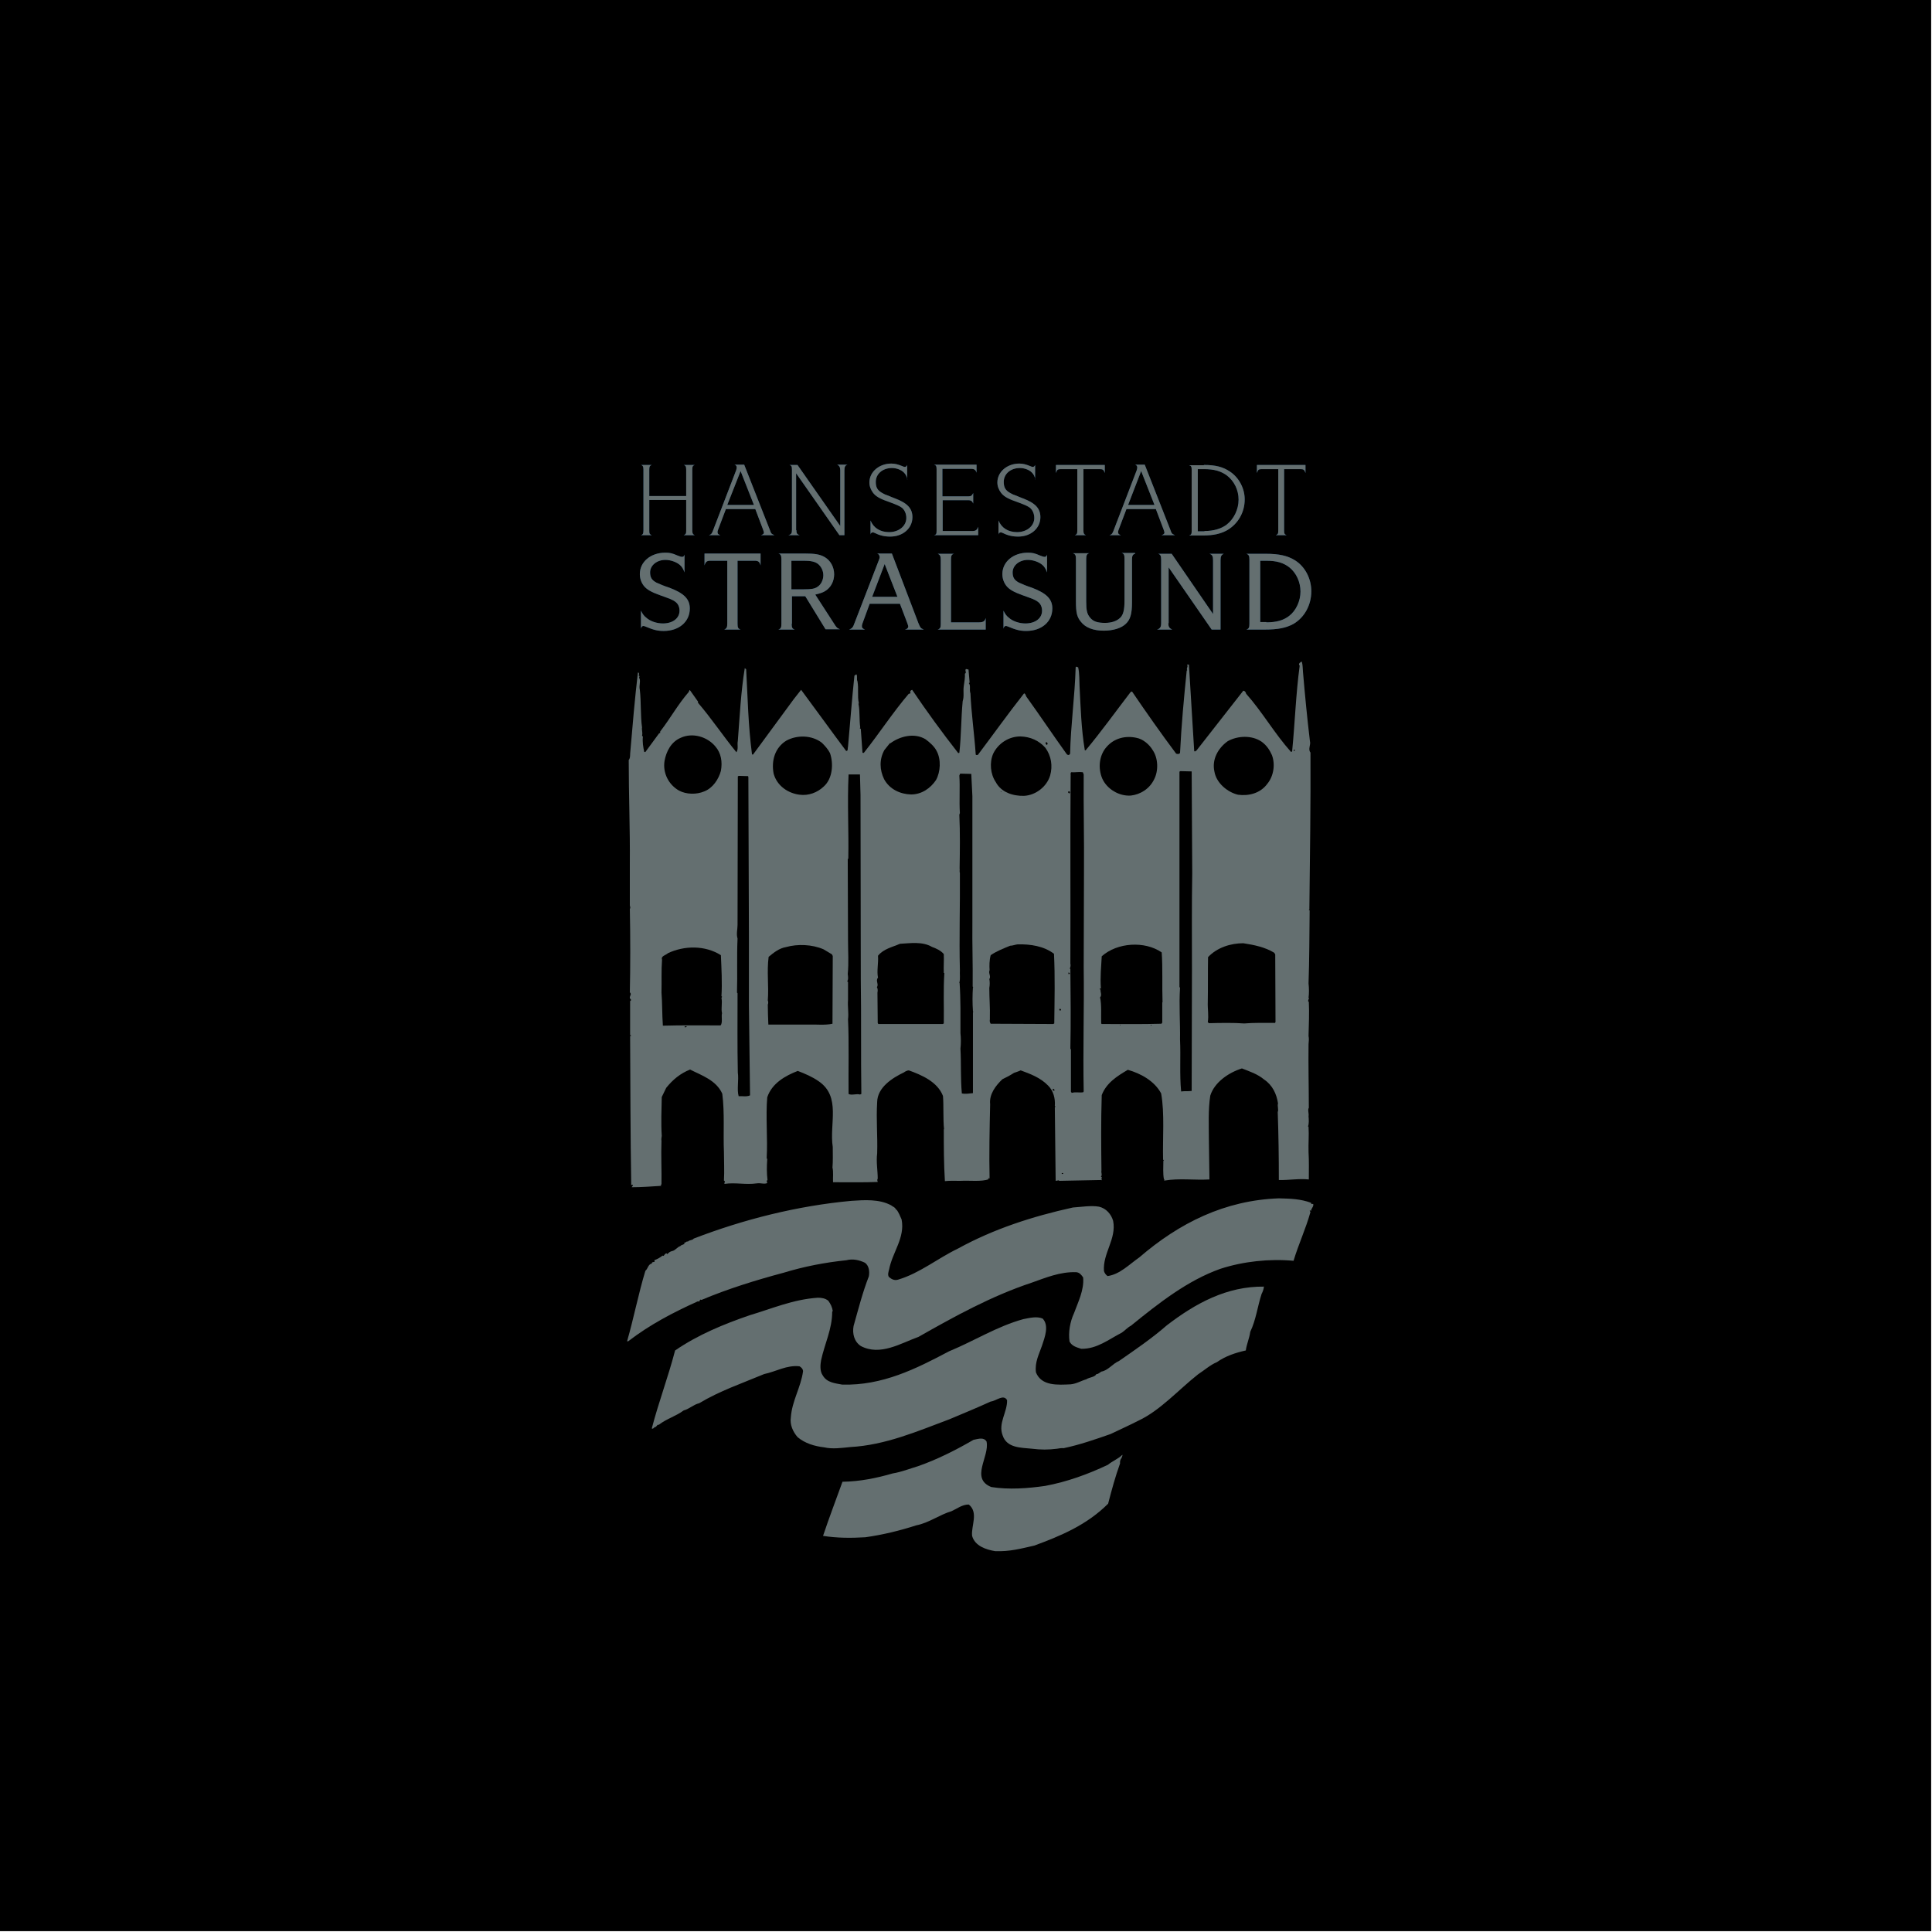 <?xml version="1.0" encoding="utf-8"?>
<!-- Generator: Adobe Illustrator 26.0.3, SVG Export Plug-In . SVG Version: 6.00 Build 0)  -->
<svg version="1.1" id="Ebene_1" xmlns="http://www.w3.org/2000/svg" xmlns:xlink="http://www.w3.org/1999/xlink" x="0px" y="0px"
	 viewBox="0 0 696 696" style="enable-background:new 0 0 696 696;" xml:space="preserve">
<style type="text/css">
	.st0{fill:#646F70;}
	.st1{fill:#00305D;}
</style>
<rect width="695.7" height="695.7"/>
<g>
	<path class="st0" d="M469,238.4c0.3,1.1,0.3,2.4,0.4,3.7c0.7,8.2,1.5,16.6,2.5,24.9c0.4,1.3-0.8,2.9,0.2,4.1
		c0.1,18.3-0.2,37.4-0.4,56.3c0.2,0.2-0.6,0.5,0.1,0.5c-0.1,8.7-0.1,18-0.4,26.4c0.2,1.6,0.2,3.7,0,5.2l0.2,0.2
		c-0.2,0.3-0.4,0.6-0.3,1.1l0.2,0.1c0.2,4,0,8.1-0.1,12.3c0.2,0.9,0.1,2,0,3c-0.1,7.8,0.1,15.2,0.1,22.9c-0.5,0.7,0.1,2.1-0.1,3
		c0.1,1.2,0.2,2.8-0.2,3.7l0.2,0.1c0.2,3.3-0.1,5.9,0,9.1c0.2,3.4,0.1,6.5,0.1,9.9c-3.4-0.4-7.3,0.3-10.8,0.2
		c0-8.2-0.1-16.1-0.4-24.5c0.4-0.8-0.2-2.1,0.1-3.1c-0.5-3.4-2-6.6-5-8.6c-2.4-2-5.2-2.9-8-4c-4.8,1.5-9.9,5-11.4,9.8
		c-0.8,5.1-0.5,10.8-0.5,15.6l0.2,14.6c-5.6,0.3-10.8-0.5-16.2,0.4c-0.4-0.1,0.3-0.5-0.2-0.5c-0.4-2.1-0.2-4.5-0.2-6.7
		c0.1,0,0.2-0.1,0.2-0.1c0-0.5-0.3,0.1-0.3-0.2c-0.2-7.5,0.6-16.8-0.7-23.9c-2.4-4.5-7.4-7.2-12-8.5c-3.9,2.3-7.7,4.7-9.4,9.1
		c-0.3,9.6-0.2,18.3-0.1,27.3c-0.2,0.5,0.4,1.6-0.2,2.1c0.8,0.2-0.2,0.8,0.4,1.2l-0.3,0.1v-0.1c-4.9,0.1-9.8,0.2-15.2,0.3v-0.2
		l-1.2,0.2c-0.1-8.2-0.2-18.1-0.3-26.5c0.3-0.1,0.1-0.5,0-0.5c0.2-2.7-0.5-5.4-2.4-7.3c-2.8-2.9-6.4-4.2-9.9-5.5
		c-0.8,0.4-1.6,0.6-2.4,0.9c-1.4,0.9-2.7,1.6-4.2,2.3c-2.4,2.3-4.8,5.4-4.4,9c-0.2,8.5-0.4,18.5-0.2,26.7c-0.2,0.1-0.2-0.2-0.5,0
		l-0.1,0l0.3,0.3c-2.6,1-6.9,0.4-10.2,0.6c-1.7,0-3.8-0.1-5.6,0.1c-0.4-6.3-0.4-12.4-0.4-18.7h0.1c-0.4-3.5-0.1-8.6-0.4-12
		c-2-5.1-7.6-7.5-12.3-9.2c-0.6,0-1.5,0.5-1.7,0.7c-4.2,2-9.6,5.4-9.7,10.7c-0.4,6.5,0.2,11.9,0,18.5c-0.4,3,0.2,6.2,0.2,9.1
		c-0.3,0.4-0.1,0.8,0,1.2c-5,0.2-10.8,0.1-16.1,0.1c-0.1-1.6,0.2-3.7-0.2-5.3c0.2-2.3,0.1-5,0.1-7.4c-1.3-8.4,3.1-18.1-5.1-23.7
		c-2.3-1.6-4.9-2.7-7.5-3.7c-4.4,1.7-9.3,4.4-11,9.5c-0.6,6.9,0.2,14.9-0.2,21.9l0.2,0.4c-0.2,2.7-0.2,5,0.1,7.6
		c-0.1-0.1-0.2,0.1-0.3,0.2l0.2,0.8c-1.1,0.5-2.3-0.1-3.7,0.1c-4.1,0.6-7.7-0.4-11.7,0.2c-0.2-0.4,0.5-0.9-0.2-1.2
		c0.2-3.4,0-7.1,0-10.3c-0.3-6.7,0.3-14.1-0.6-21c-2.2-4.9-7.5-6.6-11.6-8.7c-3.5,1.4-6.2,3.6-8.6,6.6l-1.6,3.3
		c-0.1,4.5-0.3,9.5,0,14c-0.1,0.5-0.2,1.3-0.1,1.8c-0.2,5.1,0.1,10.9,0,15.8l-0.1-0.1c-0.6,0.2,0.3,0.4,0,0.5
		c-3.3,0.2-7,0.5-10.6,0.5c-0.1-0.2,1-0.9,0-0.9l-0.2,0.2c-0.3-18.1-0.3-35.9-0.4-53.8c0.1,0,0.3,0,0.4-0.1l-0.4-0.3v-12.2
		c0.6-0.2,0.2-0.8,0-0.8c-0.5-0.8,0.8-1.6-0.1-2.3c0.2-9.1,0.2-20.4,0-30.1c0.3-0.3,0.1-0.8,0-1.2c0-4.9,0-9.9,0-15.2
		c0.1-12.2-0.4-24.6-0.4-37.2c0.7-0.8,0.4-2.2,0.6-3.3c0.8-9.4,1.6-18.9,2.7-28.2c0.6-0.1,0.4,0.8,0.3,1.2h0.2
		c0.2-0.1,0,0.6-0.1,0.6c0.8,1-0.1,2.8,0.3,4.4c0.5,4.2,0.2,9.4,0.8,13.6c-0.2,0.7,0.3,1.8,0,2.9l0.3,0.4c-0.2,2,0.1,3.7,0.5,5.5
		h0.4l5-6.8c0.6,0.2,0.1-0.5,0.5-0.8c3.6-4.7,6.2-9.5,10.1-14l0.3-0.7l0.2,0.1l2.9,4.1l-0.1,0.3c4.9,5.7,9,11.9,13.9,17.9
		c0.8-1.3,0.2-2.6,0.5-4.1c0.7-9.1,1.1-17.6,2.5-26.2l0.5,0.4c0.6,10.8,0.7,19.7,2.1,30.6c0.1,0.2,0.3,0.1,0.4,0.1l14.7-20l2.6-3.3
		c5.5,7.4,10.6,14.5,16.2,22c0.8,0.2,0.5-1,0.7-1.6c0.8-8.8,1.4-17,2.3-25.5l0.7-0.5c0.5,0.7,0,1.9,0.4,2.5c0.5,2.9-0.1,5.2,0.5,8
		l-0.2,0.2l0.1,0.1c0.5,2.7,0.2,5.5,0.6,8.4l-0.2,0.2l0.4,0.3l0.6,8.5c0.1,0.2,0.3,0.1,0.5,0.1c5.7-7.2,10.4-14.5,16.2-21.3
		c0.3,0.1,0.5-0.1,0.6-0.3c-0.2-0.4-0.1-0.7,0.2-0.9l0.4-0.2c5.2,7.7,10.8,15.4,16.6,22.8l0.4-0.1c0.7-6.2,0.6-12.3,1.2-18.6
		c0.6-1.8,0.1-3.6,0.4-5.5c0.2-1.3,0.5-3.1,0.4-4.4c0.8-0.4-0.2-1.2,0.4-1.7l0.9,0.2l0.4,4.7l-0.3,0.2c0.8,0.9,0.1,2.3,0.6,3.7
		c0.3,7,1.4,14.7,1.9,22c0.1,0.3,0.6,0.2,0.8,0.1c5.5-7.3,11-15,16.6-22.1c0.5,0,0.6,0.7,0.8,1.1c4.9,6.8,9.5,13.7,14.6,20.8
		c0.2,0.2,0.6,0.4,0.9,0.2l0.3-0.4c0.2-10.2,1.7-20.6,2-31.1c0.2-0.5,0.6,0,0.9,0c0.5,2.2,0.4,4.8,0.5,6.8
		c0.4,7.6,0.6,15.3,1.9,23.1h0.3c5.6-6.7,10.9-14.1,16.2-21l0.5-0.2c4.9,7.2,10.5,15.2,15.9,22.4c0.5,0.2,1.2,0.2,1.4-0.3
		c0.5-10.1,1.4-19.8,2.4-29.6l0.2-0.2c-0.5-0.6,0.5-1.3-0.1-2h0.7c0.6,10,1.3,21,1.9,31.1c0.2,0.5,0.6-0.1,0.8-0.1l16.9-21.6
		c0.6,0.1,0.9,0.6,1,1.1c5.8,6.5,10.2,14.3,16.2,21c0.2-0.1,0.5-0.2,0.4-0.5c1-10.1,1.3-20.2,2.7-30.6c-0.3-0.3-0.3-0.5-0.1-0.9
		C468.5,238.6,468.7,238.3,469,238.4z"/>
	<path d="M257.7,268.9c2.1,2.4,2.6,5.6,2,8.8c-0.8,3-2.9,6.2-6,7.4c-2.8,1.2-6.5,1.1-9.1-0.3c-3.7-2.1-5.9-6.3-5.2-10.7
		c0.6-3.3,2.3-6.8,5.8-8.3C249.5,263.8,254.8,265.4,257.7,268.9z"/>
	<path d="M337.4,270.5c1.7,3.1,1.4,7.6-0.2,10.5c-2,3-5.2,5.2-9,5.2c-3.8-0.1-7.7-1.8-9.7-5.5c-1.6-3.3-1.8-7.1,0.1-10.5l2-2.5
		l0.1,0.1c3.5-2.6,8.7-3.9,12.7-1.5C334.9,267.4,336.6,268.9,337.4,270.5z"/>
	<path d="M299,271.3c1.3,3.7,1,9.1-2.2,12c-2.4,2.3-5.6,3.4-8.7,3c-4.2-0.5-8.2-3.2-9.4-7.6c-0.9-4.7,0.5-9.4,4.6-11.9
		c3.9-2.1,9.2-2,12.8,0.8C297.2,268.7,298.3,269.9,299,271.3z"/>
	<path d="M376.6,269.4c2.1,2.9,2.7,6.5,1.7,10c-1.2,4-5.2,7.1-9.4,7.3c-3.9,0.1-8.2-1.2-10.2-5c-1.9-2.8-2.3-7-0.9-10.2
		c1.8-3.7,5.6-6.2,9.8-6.2C371.2,265.4,374.3,266.8,376.6,269.4z"/>
	<path d="M415.3,270.3c1.9,2.8,2.1,7.3,0.5,10.4c-1.6,3.4-4.9,5.5-8.4,5.9c-4.2,0.3-8.6-2.3-10.3-6.1c-1.6-3.7-1.2-8.5,1.7-11.6
		c2.6-2.9,6.6-4,10.6-3.1C411.7,266.2,414.1,268.2,415.3,270.3z"/>
	<path d="M458.2,272c1.3,3.4,0.6,7.6-1.6,10.3c-2.6,3.6-6.9,4.5-10.6,4c-3.8-0.9-7.8-4.2-8.5-8.3c-1-4.4,1.3-8.5,4.8-11
		c3.6-2,8.7-2.2,12.2,0.2C456.3,268.5,457.4,270.2,458.2,272z"/>
	<path d="M368.8,265.9c0,0.1,0.1,0.3-0.1,0.4h-0.2C368.6,266,368.5,265.7,368.8,265.9z"/>
	<path d="M377.4,267.8c0,0.2-0.1,0.6-0.4,0.5c-0.2-0.2-0.5-0.6-0.2-0.9C377.2,267.3,377.2,267.6,377.4,267.8z"/>
	<path d="M466.3,270.6h-0.2l0.1-0.6C466.5,269.9,466.5,270.4,466.3,270.6z"/>
	<path d="M429.5,314.6c-0.2,11.1-0.1,23-0.1,34.9l-0.1,43.5c-1.3,0.2-2.5,0-3.8,0.2c-0.6-6.2-0.1-12.6-0.4-18.7
		c0.1-6.1-0.4-12.5,0-18.6l-0.2-0.4V278l0.3-0.2l4.1,0.1L429.5,314.6z"/>
	<path d="M390.4,279c-0.1,12.6,0.2,22.8,0.1,35.1l-0.1,34.4c0.2,15.1-0.3,29.4,0,44.7l-0.2,0.3c-1.6,0.2-2.6-0.2-4.1,0.2l-0.3-0.4
		c0-5.2,0-10.4,0-15.2l-0.2-0.3c0.2-9.8,0.1-19,0-28.7l-0.2-0.2c0.2-0.4,0.4-1.2,0.2-1.7c0.1-23.6-0.1-45,0.1-67.6
		c0.1-0.3-0.2-1.1,0.2-1.4c1.5,0.1,2.8-0.2,4.2,0L390.4,279z"/>
	<path d="M350.3,286.8v45.4c-0.1,7.9,0.2,15.2,0.1,23.2l0.3,0.3c-0.1,0-0.2-0.1-0.2-0.1c-0.2,2.9-0.2,5.8,0,8.6l0.1,0.5h-0.1v27.8
		v1.3c-1.3,0.1-2.6,0.4-4,0.1c-0.5-5.6-0.2-10.9-0.5-16.1c0.2-1.7,0.2-3.9,0-5.6c0-6,0.1-12.1-0.3-18.1h-0.1
		c0.4-1.5,0.1-3.2,0.2-4.6c-0.3-11.9,0.1-23.2,0-35c-0.2-0.4,0-1.3-0.1-1.7c0.1-6.1,0.2-13-0.1-19.3l0.2-0.6
		c-0.3-4.3,0.1-9.3-0.2-13.5l0.3-0.7l4,0.1L350.3,286.8z"/>
	<path d="M310,286.4l0.1,66.7c0.2,13.2,0,27.4,0.2,41l-0.5,0.2c-1.2-0.4-3,0.4-4.1-0.2c-0.1-8.4,0.2-18.6-0.2-26.9
		c0.3-2.2-0.2-4.7,0-7c0-2,0-4.5,0-6.4l-0.3-0.3c0.5-0.6,0.3-1.8,0.2-2.6c0.4-4.2,0.1-7.8,0.1-12.3l-0.1-29.1l0.2-0.2
		c0.2-10.1-0.4-19.8,0.1-30.3h4.1L310,286.4z"/>
	<path d="M269.6,280l0.2,57.6v24.6l0.4,32.4c-1.2,0.6-2.9,0.2-4.1,0.3c-0.7-2.4,0.1-5.8-0.3-8.5c-0.2-9.7-0.1-19.2-0.1-28.6
		l-0.2-0.2c0.2-6.5-0.1-13.1,0.2-19.5c-0.5-1.6,0-3.4,0-4.9l0.1-53.5l0.3-0.2l3.4,0.1L269.6,280z"/>
	<path d="M385.3,285.8c-0.3,0.1-0.3-0.2-0.5-0.3c-0.1-0.4,0.2-0.4,0.4-0.5C385.4,285.2,385.6,285.5,385.3,285.8z"/>
	<path d="M360.8,285.3l-0.1,0.1l-0.3-0.4C360.5,285.1,360.6,285.1,360.8,285.3z"/>
	<path d="M335.7,341.1c1.6,0.6,3.2,1.3,4.3,2.6c0.1,2.4-0.1,4.4,0,6.8h0.2c-0.4,6.2-0.1,12-0.2,18.2l-0.4,0.2h-23.2l-0.2-0.4
		l-0.1-10.9c0.1-0.6,0.2-1.3-0.2-2c0.8-1-0.6-2.3,0.4-3.4c-0.5-2.4,0.2-5.2,0-7.9c2-2.5,5.2-3.1,7.9-4.3
		C327.9,339.8,332.3,339.1,335.7,341.1z"/>
	<path d="M459,343.2l0.4,0.6l0.1,24.4l-0.2,0.3c-3.8,0-7.6-0.1-11.1,0.2c-3.7-0.3-8.6-0.2-12.7-0.1l-0.4-0.4c0.4-2.3-0.1-4.8,0-7.2
		c0.1-4.9,0-11.3,0.1-16.2c3.3-3.5,8.2-5,12.7-5C451.8,340.4,455.7,341.2,459,343.2z"/>
	<path d="M379.7,343.6c0.4,8.4,0.2,16.4,0.1,25.1l-0.4,0.2l-22.5-0.1c-0.6-0.9-0.2-1.4-0.3-2.3c0.1-3.4-0.2-6.9-0.2-10.6
		c0.2-1.1,0.2-2.2,0-3.3h0.1c0.5-1.1-0.5-2,0-3.1c-0.1-1.6-0.1-3.6,0.4-5.4c2.2-1.5,4.6-2.4,7-3.4c0.9,0,1.8-0.4,2.7-0.5
		C371.2,340.1,376,340.8,379.7,343.6z"/>
	<path d="M418.5,343.1c0.4,5.4,0.1,12.2,0.3,18h-0.1v7.3l-0.3,0.4c-6.8,0.2-14.4,0.1-21.5,0.1l-0.2-0.2c-0.1-2.9,0.2-6.8-0.4-9.4
		c0.8-0.8,0-2,0.2-2.9c-0.3,0.3-0.4-0.2-0.3-0.5c-0.1,0.2,0.1,0.2,0.2,0.3l0.2-0.1c-0.3-4.2,0.1-7.8,0.3-11.6
		C402.5,339.5,412.4,338.9,418.5,343.1z"/>
	<path d="M299.7,343.8l0.3,0.6l-0.1,24.4c-2.7,0.6-5.9,0.2-8.9,0.3h-14.2c-0.1-2.3-0.2-4.9-0.2-7.2c0.2-0.4,0.2-1.1,0-1.5
		c0.4-5.2-0.4-10.4,0.3-15.7c1.8-1.5,3.8-3.1,6.2-3.5c4.2-1.2,9.5-1,13.6,0.8L299.7,343.8z"/>
	<path d="M259.7,344.1c0.2,4.6,0.5,10,0.2,14.8c0.4,0.1,0.1,0.4,0,0.6c0.4,1.8-0.2,3.7,0.2,5.5c-0.3,1.3,0.3,3.4-0.5,4.4
		c-6.4,0-14-0.1-20.8,0.1c-0.3-4.1-0.2-8.3-0.5-11.9c0.1-4.1-0.1-7.9,0.2-11.9c-0.5-1.3,1.4-1.6,2.1-2.3
		C246.5,340.6,254,340.5,259.7,344.1z"/>
	<path d="M385.4,350.6c0,0.2-0.1,0.3-0.2,0.3h-0.3v-0.5C385,350.3,385.2,350.4,385.4,350.6z"/>
	<path d="M382.2,363.9c-0.1,0.2-0.3,0.1-0.5,0.1c-0.1-0.2-0.1-0.5,0.1-0.6C382.1,363.4,382.3,363.7,382.2,363.9z"/>
	<path d="M403.7,369.4h-0.2l0.1-0.3C403.7,369.2,403.7,369.4,403.7,369.4z"/>
	<path d="M414.8,369.3c0.1,0.1-0.1,0.2-0.1,0.2h-0.1v-0.3C414.7,369.1,414.7,369.2,414.8,369.3z"/>
	<path d="M247.4,369.9c-0.2,0.1-0.5,0.3-0.8,0.1C246.6,369.7,247.3,369.5,247.4,369.9z"/>
	<path d="M379.9,392.6c0,0.2,0,0.3-0.2,0.3c-0.2,0.1-0.5-0.1-0.5-0.3l0.2-0.4C379.6,392.2,379.7,392.5,379.9,392.6z"/>
	<path d="M383,422.7c0,0.3-0.3,0.2-0.5,0.2v-0.3C382.7,422.6,382.9,422.5,383,422.7z"/>
	<polygon points="285.5,427.9 285.4,427.5 285.5,427.5 	"/>
	<path class="st0" d="M472.3,433.3c0,0.8,0.8,0.2,0.8,0.5c0.2,0.9-0.8,1.6-0.8,2.4c-0.1,0.1-0.2-0.1-0.3-0.2l-0.2,0.2l0.3,0.4
		c-1.7,6.1-4.3,11.6-6.1,17.6c-8.7-0.8-18.1,0.2-26.4,2.9c-11.8,4.2-22.1,12.3-32.2,20.5c-1.2,0.6-2.1,1.7-3.3,2.5
		c-4.7,2.4-8.9,5.9-14.6,5.8c-1.5-0.5-3.3-0.9-4.2-2.6c-0.5-3.3,0.2-7.2,1.6-10.2c1.5-4.1,3.7-8.4,3.3-12.9
		c-0.6-0.9-1.3-1.8-2.5-1.9c-5.8-0.2-11,2-16.1,3.8c-14.4,4.8-27.5,12-40.7,19.5c-6.4,2.3-13.8,7-20.8,3.3c-2.4-1.6-3.1-4.5-2.6-7.2
		c1.7-6,3.2-12,5.5-17.9c0.3-1.7,0.1-3.8-1.4-4.9c-2.1-1-4.4-1.5-6.7-0.9c-7.8,0.8-15.4,2.3-22.6,4.5c-10.1,2.7-20.1,5.8-29.6,9.8
		c-0.9-0.5-0.3,0.9-1.3,0.5c-8.9,4-17.3,8.4-25.1,14.4h-0.4c2.4-8.3,4.1-17.2,6.6-25.4c0.9-0.7,1-2.4,2.3-2.6c0-1,1.5-0.1,0.9-1.2
		c1.1-0.4,2.2-1,3-1.7c0.1,0.2,0.3,0.1,0.4,0.1c0.4-0.5,0.5-0.8,1-0.9l0.3,0.3c0.6-0.6,0.9-0.9,1.7-1.1c1.2-0.2,1.9-1.5,3-1.8
		c0.3-0.5,1.1-0.4,1.5-0.9l-0.1-0.4c0.5,0.3,0.7-0.6,1.3-0.3c0.6-0.7,1.6-0.4,2.1-1.1c17.9-6.9,37.3-11.8,56.8-13.6
		c4.7-0.3,10-0.7,14.3,1.6c0.6,0.5,1.5,0.7,1.8,1.6l0.1-0.1c0.8,0.9,1.4,2.5,1.9,3.6c1.3,6.6-3.3,11.8-4.5,18
		c-0.2,0.8-0.6,1.9-0.1,2.7c0.9,0.8,2,1.4,3.3,1c7.8-2.3,14.3-7.7,21.6-11.2c12.9-7.1,26.9-11.6,41.4-14.8c3.1-0.2,6.5-0.8,9.4-0.3
		c2.6,0.6,4.4,2.7,5.1,5.1c1.3,6.5-3.8,11.7-3.3,18.1c0.2,0.7,0.7,1.4,1.3,1.8c4.4-0.6,7.8-4.2,11.4-6.7
		c14.5-12.5,30.9-20.6,50.3-21.3C464.9,431.8,468.5,431.9,472.3,433.3z"/>
	<path class="st0" d="M251.1,447c-0.2,0.2-0.4,0.4-0.8,0.4c-0.3-0.2,0.1-0.5,0.2-0.6C250.8,446.6,251,446.9,251.1,447z"/>
	<path class="st0" d="M244.4,450.7c0.1,0.3-0.2,0.2-0.3,0.4h-0.2l0.3-0.5C244.2,450.7,244.3,450.8,244.4,450.7z"/>
	<path class="st0" d="M455.5,463.5c-0.1-0.1-0.2,0.1-0.2,0.1c0,0.6-0.4,1.8-0.8,2.5c-1.5,4.6-2,9.3-4.1,13.7
		c-0.3,2.3-1.3,4.4-1.6,6.7c-3.6,0.8-7.3,2-10.4,4.2c-2.4,1-4.5,2.9-6.8,4.4c-7.1,5.6-13.6,13-21.5,16.7c-3.3,1.7-6.7,3.2-10,4.8
		c-5.4,1.9-11.2,3.9-16.9,5.1c-0.8-0.1-1.8,0.1-2.4,0.2c-3.2,0.4-5.8,0.4-9,0c-3.9-0.4-9.1-0.2-10.6-4.8c-1.7-4.4,1.7-8.3,1.6-12.7
		c-1.3-2.3-3.9,0.3-5.9,0.5c-4.8,2.2-9.9,4.3-14.9,6.4c-11.5,4.3-23,9.3-35.7,10c-3,0.3-6.4,0.8-9.4,0.1c-3.4-0.4-6.9-1.4-9.6-3.7
		c-1.7-2-2.8-4.5-2.4-7.1c0.4-5.9,3.6-10.8,4.4-16.6c0-0.8-0.7-1.5-1.3-1.8c-4.6-0.5-8.4,1.9-12.7,2.8c-7.9,3.3-16.1,6.1-23.4,10.5
		c-2.1,0.5-3.6,2.1-5.6,2.6c-2.8,2.1-6.2,3-9,5.2c-0.5-0.3-0.8,0.8-1.3,0.8c-0.5,0.1-0.6,0.8-1.2,0.5c2.5-9.6,5.9-18.5,8.4-28.1
		c8.3-5.7,17.6-9.5,26.9-12.7c8.1-2.4,15.6-5.7,24.5-6.3c1.4,0,2.7,0.2,3.8,1.1c0.8,1.1,1.4,2.3,1.6,3.7l-0.2,0.2
		c0,6.3-2.7,11.5-4,17.5c-0.3,1.6-0.5,4,0.6,5.5c1.5,2.6,4.4,2.8,7,3.3c14.5,0.4,26.6-5.7,38.5-12c9-3.7,17.3-9,26.8-11.6
		c2.2-0.4,4.7-1.1,6.9-0.2c2.4,2.5,0.8,6.7-0.2,9.7c-1,3-2.7,6-2.2,9.7c2,5,7.9,4.5,12.5,4.3c2.1-0.2,3.8-1.3,5.6-1.8
		c1.2-0.8,3-0.7,3.7-1.9c0.6,0.1,1.2-0.6,1.8-0.9c2.4-0.4,4.1-2.9,6.3-3.8c5.9-4.1,11.8-8.1,17.3-12.9
		C430.6,469.6,441.9,463.3,455.5,463.5z"/>
	<path class="st0" d="M355.4,519.3c1.2,5.4-6,13.3,1.7,16.4c6.3,1,13.1,0.5,19.4-0.4c8-1.5,15.4-4.2,22.6-7.6
		c1.7-1.4,3.7-2.1,5.2-3.6c0.2,0.1-0.2,1-0.3,1.2c-0.4,0.4-0.6,1.3-0.5,1.9c-1.7,4.7-3,9.5-4.3,14.5c-7.7,7.7-17.1,11.6-26.6,15.1
		c-4.9,1.1-8.8,2.2-14.1,2c-3.1-0.5-7.3-1.8-8.3-5.5c-0.4-3.6,2.4-8.4-1.2-11.3c-2.4,0-4.2,1.5-6.2,2.4c-4.4,1.3-8.1,4.2-12.7,5.1
		c-5.9,1.9-12,3.4-18.4,4.3c-5.1,0.3-10.1,0.3-15.2-0.5c2.2-6.6,4.7-13.1,7-19.5c6.4-0.1,12.2-1.3,18.1-3c3.1-0.5,6.1-1.7,9.1-2.6
		c6.9-2.4,13.6-5.8,20-9.5C352.6,518.3,354.4,517.7,355.4,519.3z"/>
	<g>
		<g>
			<path class="st1" d="M247.2,169.2c0-1.1-0.2-1.5-0.9-1.7h4c-0.7,0.2-0.9,0.5-0.9,1.7v21.9c0,1.1,0.2,1.4,0.9,1.7h-4
				c0.8-0.3,0.9-0.6,0.9-1.7v-11h-13.3v11c0,1.1,0.1,1.4,0.9,1.7h-3.9c0.7-0.2,0.9-0.6,0.9-1.7v-21.9c0-1.1-0.2-1.5-0.9-1.7h3.9
				c-0.7,0.2-0.9,0.6-0.9,1.7v9.5h13.3V169.2z"/>
			<path class="st1" d="M277.3,190.8c0.5,1.4,0.5,1.5,1.7,2h-4.9c0.7-0.2,1.1-0.5,1.1-0.9c0-0.2-0.1-0.5-0.3-1.1l-2.8-7.4h-10.6
				l-2.8,7.4c-0.2,0.5-0.2,0.6-0.2,0.9c0,0.6,0.2,0.8,1,1.1h-4.1c0.9-0.3,1.1-0.6,1.7-2.3l8.1-21.1c0.1-0.4,0.2-0.7,0.2-1
				c0-0.5-0.3-0.9-0.8-1h3.5L277.3,190.8z M271.6,181.9l-4.8-12.2l-4.8,12.2H271.6z"/>
			<path class="st1" d="M286.9,191c0,1.1,0.2,1.5,1.2,1.8h-4.1c1.1-0.3,1.3-0.7,1.3-2v-21.6c0-1.2-0.2-1.5-0.9-1.7h2.9l15.4,22
				v-20.1c0-1.1-0.4-1.7-1.1-2h3.7c-0.8,0.2-1.1,0.8-1.1,2v23.4h-1.8l-15.6-22.3V191z"/>
			<path class="st1" d="M326.9,172.7c-0.3-1.2-0.6-1.8-1.3-2.5c-1-1-2.7-1.6-4.3-1.6c-3.3,0-5.8,2.1-5.8,5c0,2,0.6,3.1,2.5,4.1
				c0.5,0.3,0.9,0.5,2.1,0.9c0.6,0.3,1.5,0.6,2.2,0.9c4.6,1.7,6.4,3.7,6.4,6.8c0,4-3.4,7-8,7c-2.1,0-3.8-0.4-5.8-1.4
				c-0.2-0.1-0.3-0.1-0.5-0.1c-0.4,0-0.8,0.3-0.8,0.8v-5.1c1.1,2.7,3.5,4.2,6.7,4.2c3.5,0,6.2-2.2,6.2-5.1c0-1.5-0.6-2.9-1.6-3.7
				c-0.8-0.6-1.9-1.1-5.2-2.3c-2.9-1-4.3-1.9-5.2-3.1c-0.8-1.1-1.3-2.3-1.3-3.7c0-3.8,3.5-6.8,7.9-6.8c1.3,0,2.4,0.3,3.9,0.9
				c0.6,0.3,0.8,0.3,1,0.3c0.3,0,0.6-0.2,0.8-0.7V172.7z"/>
			<path class="st1" d="M339.6,191.3h10.6c1.3,0,1.7-0.3,2.2-1.5v3h-15.9c0.8-0.2,0.9-0.5,0.9-1.6v-22.2c0-1.1-0.2-1.4-0.9-1.6h15.3
				v2.9c-0.3-1-0.8-1.4-1.9-1.4h-10.4v9.9h9.5c0.8,0,1.2-0.3,1.6-1.2v3.8c-0.3-0.8-0.8-1.2-1.7-1.2h-9.3V191.3z"/>
			<path class="st1" d="M373,172.7c-0.3-1.2-0.6-1.8-1.3-2.5c-1-1-2.7-1.6-4.3-1.6c-3.3,0-5.8,2.1-5.8,5c0,2,0.6,3.1,2.5,4.1
				c0.5,0.3,0.9,0.5,2.1,0.9c0.6,0.3,1.5,0.6,2.2,0.9c4.6,1.7,6.4,3.7,6.4,6.8c0,4-3.4,7-8,7c-2.1,0-3.8-0.4-5.8-1.4
				c-0.2-0.1-0.3-0.1-0.5-0.1c-0.4,0-0.8,0.3-0.8,0.8v-5.1c1.1,2.7,3.5,4.2,6.7,4.2c3.5,0,6.2-2.2,6.2-5.1c0-1.5-0.6-2.9-1.6-3.7
				c-0.8-0.6-1.9-1.1-5.2-2.3c-2.9-1-4.3-1.9-5.2-3.1c-0.8-1.1-1.3-2.3-1.3-3.7c0-3.8,3.5-6.8,7.9-6.8c1.3,0,2.4,0.3,3.9,0.9
				c0.6,0.3,0.8,0.3,1,0.3c0.3,0,0.6-0.2,0.8-0.7V172.7z"/>
			<path class="st1" d="M390.3,191.1c0,1.1,0.2,1.4,0.9,1.7h-4c0.8-0.3,0.9-0.5,0.9-2.1V169h-5.9c-1.2,0-1.4,0.2-1.8,1.4v-2.9H398
				v2.9c-0.4-1.2-0.7-1.4-1.9-1.4h-5.8V191.1z"/>
			<path class="st1" d="M421.6,190.8c0.5,1.4,0.5,1.5,1.7,2h-4.9c0.7-0.2,1.1-0.5,1.1-0.9c0-0.2-0.1-0.5-0.3-1.1l-2.8-7.4h-10.6
				l-2.8,7.4c-0.2,0.5-0.2,0.6-0.2,0.9c0,0.6,0.2,0.8,1,1.1h-4.1c0.9-0.3,1.1-0.6,1.7-2.3l8.1-21.1c0.1-0.4,0.2-0.7,0.2-1
				c0-0.5-0.3-0.9-0.8-1h3.5L421.6,190.8z M415.9,181.9l-4.8-12.2l-4.7,12.2H415.9z"/>
			<path class="st1" d="M433.7,167.5c4.2,0,6.9,0.7,9.4,2.4c3.3,2.2,5.3,6.1,5.3,10c0,4.7-2.4,8.8-6.3,11.1
				c-2.4,1.3-4.8,1.9-8.8,1.9h-4.9c0.8-0.3,0.9-0.6,0.9-1.7v-21.9c0-1.2-0.2-1.5-0.9-1.7H433.7z M433.9,191.3c3.3,0,6-0.8,8-2.3
				c2.6-2,4.3-5.5,4.3-9c0-3.5-1.6-6.7-4.2-8.7c-2.2-1.6-4.6-2.3-8.3-2.3h-2.2v22.4H433.9z"/>
			<path class="st1" d="M462.6,191.1c0,1.1,0.1,1.4,0.9,1.7h-3.9c0.8-0.3,0.9-0.5,0.9-2.1V169h-5.9c-1.2,0-1.4,0.2-1.8,1.4v-2.9
				h17.5v2.9c-0.4-1.2-0.7-1.4-1.9-1.4h-5.8V191.1z"/>
			<path class="st1" d="M246.6,206.2c-0.5-1.3-0.9-2-1.7-2.7c-1.3-1.1-3.4-1.8-5.2-1.8c-3.1,0-5.5,2-5.5,4.5c0,1.8,0.6,2.8,2.3,3.7
				c0.5,0.2,0.9,0.4,2.1,0.9c0.7,0.3,1.6,0.6,2.5,0.9c5.3,2,7.4,4.1,7.4,7.5c0,4.8-3.9,8.1-9.4,8.1c-2.3,0-3.7-0.4-6.6-1.6
				c-0.3-0.1-0.5-0.2-0.7-0.2c-0.5,0-0.8,0.4-0.9,1V220c0.6,1.2,1.1,1.9,1.9,2.5c1.4,1.3,3.8,2.1,6,2.1c3.6,0,6-1.9,6-4.6
				c0-1.3-0.5-2.5-1.5-3.2c-0.5-0.4-1.1-0.7-1.8-1c-1.1-0.4-2.3-0.9-3.8-1.4c-3.1-1.1-4.8-2.1-5.8-3.4c-0.9-1.2-1.4-2.6-1.4-4.2
				c0-4.4,3.9-7.7,9.2-7.7c1.6,0,2.5,0.2,4.3,1c1,0.4,1.4,0.5,1.7,0.5c0.5,0,0.7-0.2,0.9-0.8V206.2z"/>
			<path class="st1" d="M265.7,224.7c0,1.4,0.2,1.8,1.1,2.1h-5.9c0.9-0.4,1.1-0.8,1.1-2.3V202h-6c-1.3,0-1.8,0.3-2.2,1.7v-4.3H274
				v4.3c-0.4-1.4-0.9-1.7-2.2-1.7h-6.1V224.7z"/>
			<path class="st1" d="M285.2,224.7c0,1.4,0.2,1.8,1.1,2.1h-5.9c0.9-0.3,1.1-0.7,1.1-2.1v-23.3c0-1.3-0.3-1.8-1.1-2h9.3
				c3.9,0,5.7,0.3,7.4,1.3c2.1,1.2,3.4,3.6,3.4,6.2c0,2.5-1.2,4.8-3.2,6c-0.9,0.6-2,0.9-3.6,1.3l6.6,10.2c1.2,1.9,1.2,1.8,2.3,2.3
				h-5.2l-7.3-11.9h-4.8V224.7z M289.7,212.3c2.6,0,3.8-0.2,4.8-0.9c1.3-0.8,2.1-2.5,2.1-4.2c0-1.6-0.8-3.2-2-4.1
				c-1.1-0.8-2.6-1.1-5-1.1h-4.5v10.3H289.7z"/>
			<path class="st1" d="M330.9,224.6c0.7,1.6,0.7,1.7,1.9,2.2H326c0.8-0.2,1.1-0.5,1.2-1c0-0.2,0-0.4-0.3-1.2l-2.7-7.1h-10.9
				l-2.6,7.1c-0.1,0.3-0.2,0.7-0.2,0.9c0,0.7,0.2,0.9,1.1,1.3h-5.7c1-0.4,1.4-0.7,2-2.5l8.7-22.5c0.2-0.6,0.3-0.8,0.3-1
				c0-0.7-0.3-1.2-0.9-1.4h5.3L330.9,224.6z M318.7,203.2l-4.5,11.8h9.1L318.7,203.2z"/>
			<path class="st1" d="M337.8,226.8c0.9-0.3,1.1-0.7,1.1-1.9v-23.3c0-1.3-0.3-1.8-1.1-2.1h5.9c-0.9,0.2-1.1,0.7-1.1,2.1v22.6h10
				c1.6,0,2.2-0.4,2.5-1.6v4.2H337.8z"/>
			<path class="st1" d="M377.2,206.2c-0.5-1.3-0.9-2-1.7-2.7c-1.3-1.1-3.4-1.8-5.2-1.8c-3.1,0-5.5,2-5.5,4.5c0,1.8,0.6,2.8,2.3,3.7
				c0.5,0.2,0.9,0.4,2.1,0.9c0.7,0.3,1.6,0.6,2.5,0.9c5.3,2,7.4,4.1,7.4,7.5c0,4.8-3.9,8.1-9.4,8.1c-2.3,0-3.7-0.4-6.6-1.6
				c-0.3-0.1-0.5-0.2-0.7-0.2c-0.5,0-0.8,0.4-0.9,1V220c0.6,1.2,1.1,1.9,1.9,2.5c1.4,1.3,3.8,2.1,6,2.1c3.6,0,6-1.9,6-4.6
				c0-1.3-0.5-2.5-1.5-3.2c-0.5-0.4-1.1-0.7-1.8-1c-1.1-0.4-2.3-0.9-3.8-1.4c-3.1-1.1-4.8-2.1-5.8-3.4c-0.9-1.2-1.4-2.6-1.4-4.2
				c0-4.4,3.9-7.7,9.2-7.7c1.6,0,2.5,0.2,4.3,1c1,0.4,1.4,0.5,1.7,0.5c0.5,0,0.7-0.2,0.9-0.8V206.2z"/>
			<path class="st1" d="M408.9,199.5c-0.8,0.2-1.1,0.7-1.1,2.1V217c0,4.1-0.6,6.2-2.2,7.7c-1.6,1.6-4.6,2.5-8,2.5
				c-3.7,0-6.6-1.1-8.2-3.2c-1.4-1.7-1.8-3.2-1.8-7.4v-15.2c0-1.3-0.2-1.8-1.1-2.1h5.9c-0.8,0.2-1.1,0.7-1.1,2.1v15.2
				c0,3.3,0.3,4.6,1.4,5.9c1.1,1.4,2.7,1.9,5.4,1.9c2.4,0,4.3-0.7,5.5-1.9c1.1-1.1,1.5-2.9,1.5-6.1v-15.1c0-1.4-0.2-1.9-1.1-2.1
				H408.9z"/>
			<path class="st1" d="M420.9,224.5c0,1.3,0.3,1.8,1.4,2.3h-5.5c1.1-0.3,1.5-0.9,1.5-2.3v-22.9c0-1.4-0.3-1.9-1.1-2.1h4.9
				l14.9,21.7v-19.4c0-1.4-0.3-2-1.3-2.3h5.2c-0.9,0.3-1.2,1-1.2,2.3v25h-3.2l-15.5-22.4V224.5z"/>
			<path class="st1" d="M456,199.5c4.8,0,7.9,0.7,10.6,2.4c3.6,2.3,5.8,6.6,5.8,11.1c0,5-2.5,9.5-6.5,11.8c-2.6,1.4-5.5,2-10.2,2
				H449c0.9-0.3,1.1-0.7,1.1-2.1v-23.1c0-1.3-0.2-1.8-1.1-2.1H456z M456.2,224.2c3.6,0,6.1-0.7,8.2-2.3c2.5-1.9,4.1-5.4,4.1-8.8
				c0-3.4-1.5-6.7-4-8.7c-2.2-1.7-4.6-2.4-8.4-2.4h-2.1v22.1H456.2z"/>
		</g>
		<g>
			<path class="st0" d="M247.2,169.2c0-1.1-0.2-1.5-0.9-1.7h4c-0.7,0.2-0.9,0.5-0.9,1.7v21.9c0,1.1,0.2,1.4,0.9,1.7h-4
				c0.8-0.3,0.9-0.6,0.9-1.7v-11h-13.3v11c0,1.1,0.1,1.4,0.9,1.7h-3.9c0.7-0.2,0.9-0.6,0.9-1.7v-21.9c0-1.1-0.2-1.5-0.9-1.7h3.9
				c-0.7,0.2-0.9,0.6-0.9,1.7v9.5h13.3V169.2z"/>
			<path class="st0" d="M277.3,190.8c0.5,1.4,0.5,1.5,1.7,2h-4.9c0.7-0.2,1.1-0.5,1.1-0.9c0-0.2-0.1-0.5-0.3-1.1l-2.8-7.4h-10.6
				l-2.8,7.4c-0.2,0.5-0.2,0.6-0.2,0.9c0,0.6,0.2,0.8,1,1.1h-4.1c0.9-0.3,1.1-0.6,1.7-2.3l8.1-21.1c0.1-0.4,0.2-0.7,0.2-1
				c0-0.5-0.3-0.9-0.8-1h3.5L277.3,190.8z M271.6,181.9l-4.8-12.2l-4.8,12.2H271.6z"/>
			<path class="st0" d="M286.9,191c0,1.1,0.2,1.5,1.2,1.8h-4.1c1.1-0.3,1.3-0.7,1.3-2v-21.6c0-1.2-0.2-1.5-0.9-1.7h2.9l15.4,22
				v-20.1c0-1.1-0.4-1.7-1.1-2h3.7c-0.8,0.2-1.1,0.8-1.1,2v23.4h-1.8l-15.6-22.3V191z"/>
			<path class="st0" d="M326.9,172.7c-0.3-1.2-0.6-1.8-1.3-2.5c-1-1-2.7-1.6-4.3-1.6c-3.3,0-5.8,2.1-5.8,5c0,2,0.6,3.1,2.5,4.1
				c0.5,0.3,0.9,0.5,2.1,0.9c0.6,0.3,1.5,0.6,2.2,0.9c4.6,1.7,6.4,3.7,6.4,6.8c0,4-3.4,7-8,7c-2.1,0-3.8-0.4-5.8-1.4
				c-0.2-0.1-0.3-0.1-0.5-0.1c-0.4,0-0.8,0.3-0.8,0.8v-5.1c1.1,2.7,3.5,4.2,6.7,4.2c3.5,0,6.2-2.2,6.2-5.1c0-1.5-0.6-2.9-1.6-3.7
				c-0.8-0.6-1.9-1.1-5.2-2.3c-2.9-1-4.3-1.9-5.2-3.1c-0.8-1.1-1.3-2.3-1.3-3.7c0-3.8,3.5-6.8,7.9-6.8c1.3,0,2.4,0.3,3.9,0.9
				c0.6,0.3,0.8,0.3,1,0.3c0.3,0,0.6-0.2,0.8-0.7V172.7z"/>
			<path class="st0" d="M339.6,191.3h10.6c1.3,0,1.7-0.3,2.2-1.5v3h-15.9c0.8-0.2,0.9-0.5,0.9-1.6v-22.2c0-1.1-0.2-1.4-0.9-1.6h15.3
				v2.9c-0.3-1-0.8-1.4-1.9-1.4h-10.4v9.9h9.5c0.8,0,1.2-0.3,1.6-1.2v3.8c-0.3-0.8-0.8-1.2-1.7-1.2h-9.3V191.3z"/>
			<path class="st0" d="M373,172.7c-0.3-1.2-0.6-1.8-1.3-2.5c-1-1-2.7-1.6-4.3-1.6c-3.3,0-5.8,2.1-5.8,5c0,2,0.6,3.1,2.5,4.1
				c0.5,0.3,0.9,0.5,2.1,0.9c0.6,0.3,1.5,0.6,2.2,0.9c4.6,1.7,6.4,3.7,6.4,6.8c0,4-3.4,7-8,7c-2.1,0-3.8-0.4-5.8-1.4
				c-0.2-0.1-0.3-0.1-0.5-0.1c-0.4,0-0.8,0.3-0.8,0.8v-5.1c1.1,2.7,3.5,4.2,6.7,4.2c3.5,0,6.2-2.2,6.2-5.1c0-1.5-0.6-2.9-1.6-3.7
				c-0.8-0.6-1.9-1.1-5.2-2.3c-2.9-1-4.3-1.9-5.2-3.1c-0.8-1.1-1.3-2.3-1.3-3.7c0-3.8,3.5-6.8,7.9-6.8c1.3,0,2.4,0.3,3.9,0.9
				c0.6,0.3,0.8,0.3,1,0.3c0.3,0,0.6-0.2,0.8-0.7V172.7z"/>
			<path class="st0" d="M390.3,191.1c0,1.1,0.2,1.4,0.9,1.7h-4c0.8-0.3,0.9-0.5,0.9-2.1V169h-5.9c-1.2,0-1.4,0.2-1.8,1.4v-2.9H398
				v2.9c-0.4-1.2-0.7-1.4-1.9-1.4h-5.8V191.1z"/>
			<path class="st0" d="M421.6,190.8c0.5,1.4,0.5,1.5,1.7,2h-4.9c0.7-0.2,1.1-0.5,1.1-0.9c0-0.2-0.1-0.5-0.3-1.1l-2.8-7.4h-10.6
				l-2.8,7.4c-0.2,0.5-0.2,0.6-0.2,0.9c0,0.6,0.2,0.8,1,1.1h-4.1c0.9-0.3,1.1-0.6,1.7-2.3l8.1-21.1c0.1-0.4,0.2-0.7,0.2-1
				c0-0.5-0.3-0.9-0.8-1h3.5L421.6,190.8z M415.9,181.9l-4.8-12.2l-4.7,12.2H415.9z"/>
			<path class="st0" d="M433.7,167.5c4.2,0,6.9,0.7,9.4,2.4c3.3,2.2,5.3,6.1,5.3,10c0,4.7-2.4,8.8-6.3,11.1
				c-2.4,1.3-4.8,1.9-8.8,1.9h-4.9c0.8-0.3,0.9-0.6,0.9-1.7v-21.9c0-1.2-0.2-1.5-0.9-1.7H433.7z M433.9,191.3c3.3,0,6-0.8,8-2.3
				c2.6-2,4.3-5.5,4.3-9c0-3.5-1.6-6.7-4.2-8.7c-2.2-1.6-4.6-2.3-8.3-2.3h-2.2v22.4H433.9z"/>
			<path class="st0" d="M462.6,191.1c0,1.1,0.1,1.4,0.9,1.7h-3.9c0.8-0.3,0.9-0.5,0.9-2.1V169h-5.9c-1.2,0-1.4,0.2-1.8,1.4v-2.9
				h17.5v2.9c-0.4-1.2-0.7-1.4-1.9-1.4h-5.8V191.1z"/>
			<path class="st0" d="M246.6,206.2c-0.5-1.3-0.9-2-1.7-2.7c-1.3-1.1-3.4-1.8-5.2-1.8c-3.1,0-5.5,2-5.5,4.5c0,1.8,0.6,2.8,2.3,3.7
				c0.5,0.2,0.9,0.4,2.1,0.9c0.7,0.3,1.6,0.6,2.5,0.9c5.3,2,7.4,4.1,7.4,7.5c0,4.8-3.9,8.1-9.4,8.1c-2.3,0-3.7-0.4-6.6-1.6
				c-0.3-0.1-0.5-0.2-0.7-0.2c-0.5,0-0.8,0.4-0.9,1V220c0.6,1.2,1.1,1.9,1.9,2.5c1.4,1.3,3.8,2.1,6,2.1c3.6,0,6-1.9,6-4.6
				c0-1.3-0.5-2.5-1.5-3.2c-0.5-0.4-1.1-0.7-1.8-1c-1.1-0.4-2.3-0.9-3.8-1.4c-3.1-1.1-4.8-2.1-5.8-3.4c-0.9-1.2-1.4-2.6-1.4-4.2
				c0-4.4,3.9-7.7,9.2-7.7c1.6,0,2.5,0.2,4.3,1c1,0.4,1.4,0.5,1.7,0.5c0.5,0,0.7-0.2,0.9-0.8V206.2z"/>
			<path class="st0" d="M265.7,224.7c0,1.4,0.2,1.8,1.1,2.1h-5.9c0.9-0.4,1.1-0.8,1.1-2.3V202h-6c-1.3,0-1.8,0.3-2.2,1.7v-4.3H274
				v4.3c-0.4-1.4-0.9-1.7-2.2-1.7h-6.1V224.7z"/>
			<path class="st0" d="M285.2,224.7c0,1.4,0.2,1.8,1.1,2.1h-5.9c0.9-0.3,1.1-0.7,1.1-2.1v-23.3c0-1.3-0.3-1.8-1.1-2h9.3
				c3.9,0,5.7,0.3,7.4,1.3c2.1,1.2,3.4,3.6,3.4,6.2c0,2.5-1.2,4.8-3.2,6c-0.9,0.6-2,0.9-3.6,1.3l6.6,10.2c1.2,1.9,1.2,1.8,2.3,2.3
				h-5.2l-7.3-11.9h-4.8V224.7z M289.7,212.3c2.6,0,3.8-0.2,4.8-0.9c1.3-0.8,2.1-2.5,2.1-4.2c0-1.6-0.8-3.2-2-4.1
				c-1.1-0.8-2.6-1.1-5-1.1h-4.5v10.3H289.7z"/>
			<path class="st0" d="M330.9,224.6c0.7,1.6,0.7,1.7,1.9,2.2H326c0.8-0.2,1.1-0.5,1.2-1c0-0.2,0-0.4-0.3-1.2l-2.7-7.1h-10.9
				l-2.6,7.1c-0.1,0.3-0.2,0.7-0.2,0.9c0,0.7,0.2,0.9,1.1,1.3h-5.7c1-0.4,1.4-0.7,2-2.5l8.7-22.5c0.2-0.6,0.3-0.8,0.3-1
				c0-0.7-0.3-1.2-0.9-1.4h5.3L330.9,224.6z M318.7,203.2l-4.5,11.8h9.1L318.7,203.2z"/>
			<path class="st0" d="M337.8,226.8c0.9-0.3,1.1-0.7,1.1-1.9v-23.3c0-1.3-0.3-1.8-1.1-2.1h5.9c-0.9,0.2-1.1,0.7-1.1,2.1v22.6h10
				c1.6,0,2.2-0.4,2.5-1.6v4.2H337.8z"/>
			<path class="st0" d="M377.2,206.2c-0.5-1.3-0.9-2-1.7-2.7c-1.3-1.1-3.4-1.8-5.2-1.8c-3.1,0-5.5,2-5.5,4.5c0,1.8,0.6,2.8,2.3,3.7
				c0.5,0.2,0.9,0.4,2.1,0.9c0.7,0.3,1.6,0.6,2.5,0.9c5.3,2,7.4,4.1,7.4,7.5c0,4.8-3.9,8.1-9.4,8.1c-2.3,0-3.7-0.4-6.6-1.6
				c-0.3-0.1-0.5-0.2-0.7-0.2c-0.5,0-0.8,0.4-0.9,1V220c0.6,1.2,1.1,1.9,1.9,2.5c1.4,1.3,3.8,2.1,6,2.1c3.6,0,6-1.9,6-4.6
				c0-1.3-0.5-2.5-1.5-3.2c-0.5-0.4-1.1-0.7-1.8-1c-1.1-0.4-2.3-0.9-3.8-1.4c-3.1-1.1-4.8-2.1-5.8-3.4c-0.9-1.2-1.4-2.6-1.4-4.2
				c0-4.4,3.9-7.7,9.2-7.7c1.6,0,2.5,0.2,4.3,1c1,0.4,1.4,0.5,1.7,0.5c0.5,0,0.7-0.2,0.9-0.8V206.2z"/>
			<path class="st0" d="M408.9,199.5c-0.8,0.2-1.1,0.7-1.1,2.1V217c0,4.1-0.6,6.2-2.2,7.7c-1.6,1.6-4.6,2.5-8,2.5
				c-3.7,0-6.6-1.1-8.2-3.2c-1.4-1.7-1.8-3.2-1.8-7.4v-15.2c0-1.3-0.2-1.8-1.1-2.1h5.9c-0.8,0.2-1.1,0.7-1.1,2.1v15.2
				c0,3.3,0.3,4.6,1.4,5.9c1.1,1.4,2.7,1.9,5.4,1.9c2.4,0,4.3-0.7,5.5-1.9c1.1-1.1,1.5-2.9,1.5-6.1v-15.1c0-1.4-0.2-1.9-1.1-2.1
				H408.9z"/>
			<path class="st0" d="M420.9,224.5c0,1.3,0.3,1.8,1.4,2.3h-5.5c1.1-0.3,1.5-0.9,1.5-2.3v-22.9c0-1.4-0.3-1.9-1.1-2.1h4.9
				l14.9,21.7v-19.4c0-1.4-0.3-2-1.3-2.3h5.2c-0.9,0.3-1.2,1-1.2,2.3v25h-3.2l-15.5-22.4V224.5z"/>
			<path class="st0" d="M456,199.5c4.8,0,7.9,0.7,10.6,2.4c3.6,2.3,5.8,6.6,5.8,11.1c0,5-2.5,9.5-6.5,11.8c-2.6,1.4-5.5,2-10.2,2
				H449c0.9-0.3,1.1-0.7,1.1-2.1v-23.1c0-1.3-0.2-1.8-1.1-2.1H456z M456.2,224.2c3.6,0,6.1-0.7,8.2-2.3c2.5-1.9,4.1-5.4,4.1-8.8
				c0-3.4-1.5-6.7-4-8.7c-2.2-1.7-4.6-2.4-8.4-2.4h-2.1v22.1H456.2z"/>
		</g>
	</g>
</g>
</svg>
